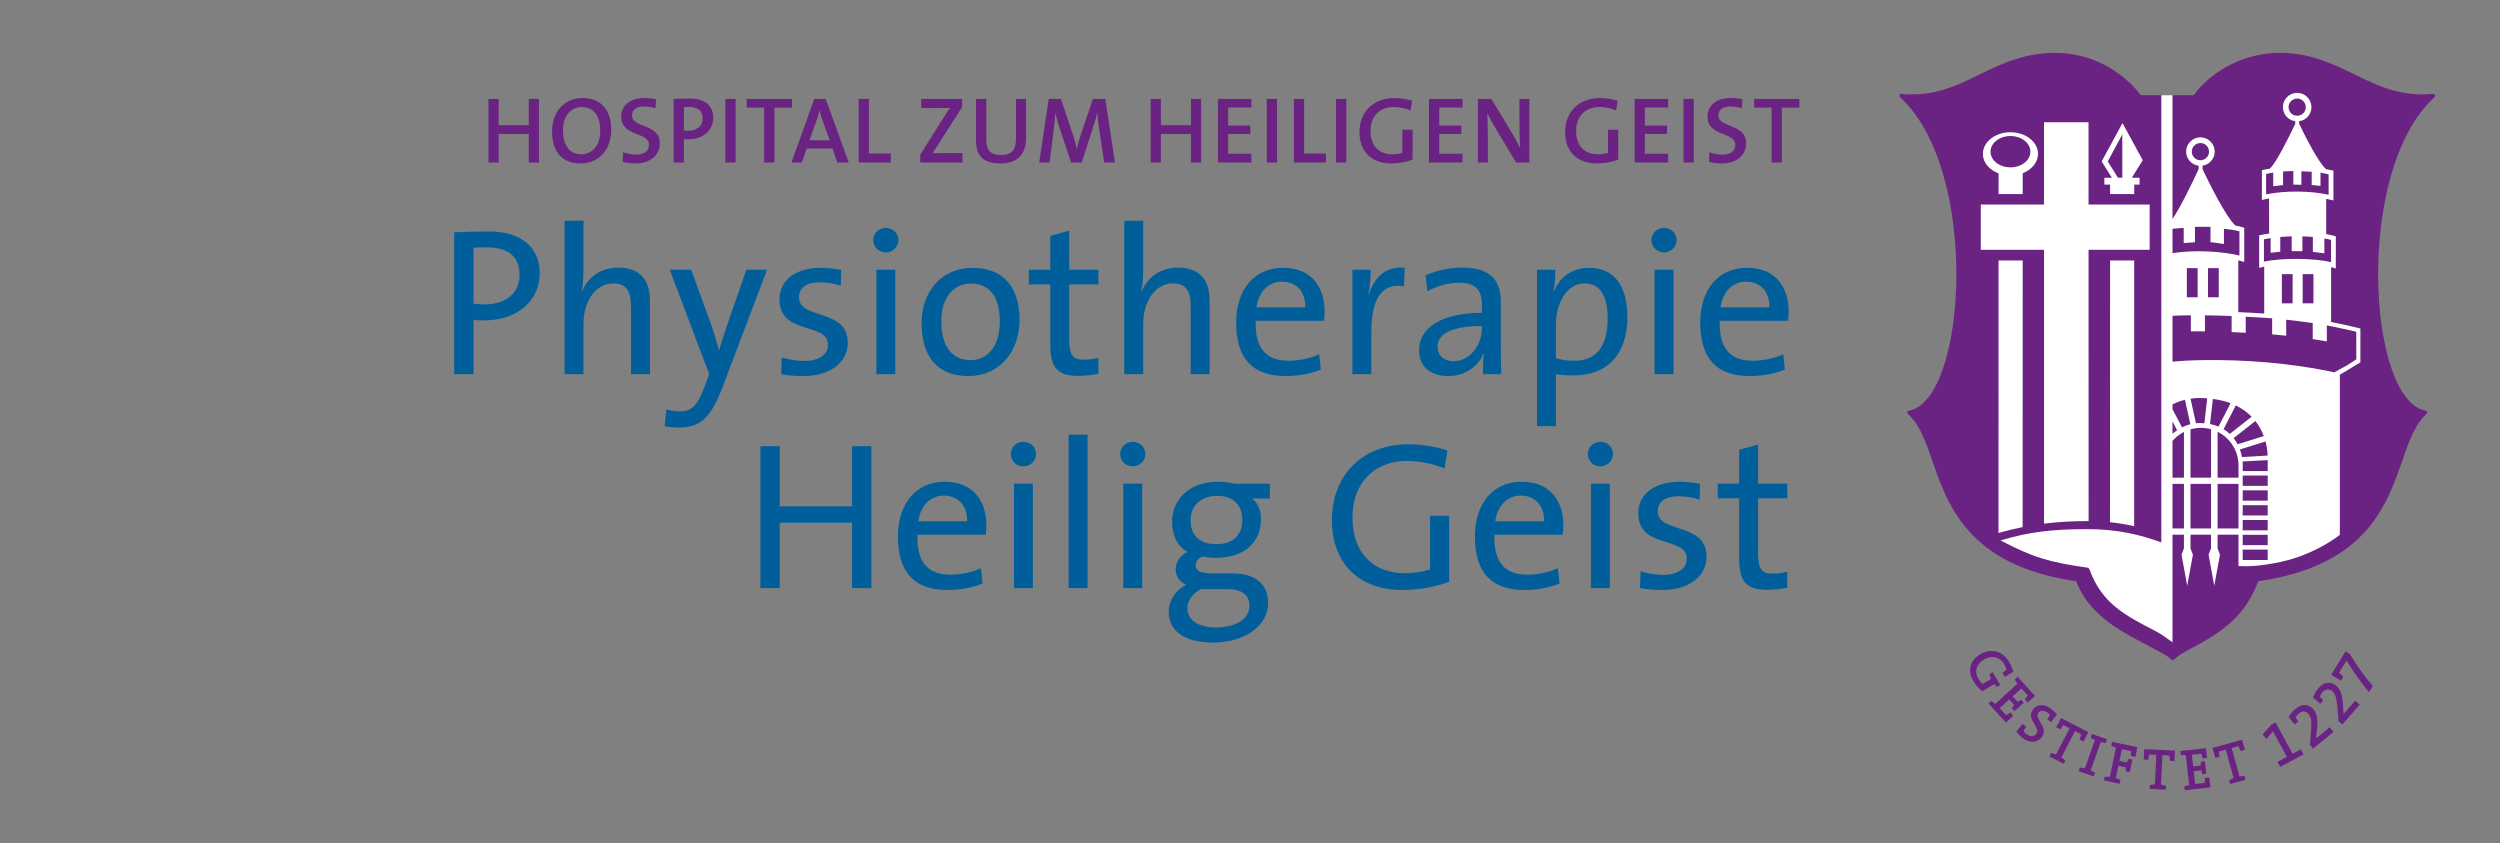 <?xml version="1.0" encoding="UTF-8"?>
<svg xmlns="http://www.w3.org/2000/svg" xmlns:xlink="http://www.w3.org/1999/xlink" version="1.1" id="Ebene_1" x="0px" y="0px" viewBox="0 0 297.25 100.25" style="enable-background:new 0 0 297.25 100.25;" xml:space="preserve">
<rect x="0" y="0" width="297.25" height="100.25" fill="#808080" stroke="none"/>
<style type="text/css">
	.st0{fill:#6A2383;}
	.st1{fill:#005F9B;}
	.st2{fill-rule:evenodd;clip-rule:evenodd;fill:#6A2383;}
	.st3{fill-rule:evenodd;clip-rule:evenodd;fill:#FFFFFF;}
	.st4{fill:#FFFFFF;}
</style>
<g>
	<path class="st0" d="M62.871,19.322v-3.394h-3.573v3.394h-1.221v-7.56h1.221v3.124h3.573v-3.124h1.21v7.56H62.871z"></path>
	<path class="st0" d="M69.043,19.435c-2.296,0-3.405-1.49-3.405-3.809c0-2.509,1.635-3.976,3.628-3.976   c2.039,0,3.405,1.266,3.405,3.797C72.671,17.956,71.047,19.435,69.043,19.435z M69.154,12.726c-1.165,0-2.218,0.94-2.218,2.755   c0,1.714,0.706,2.867,2.195,2.867c1.12,0,2.24-0.896,2.24-2.777C71.372,13.745,70.565,12.726,69.154,12.726z"></path>
	<path class="st0" d="M75.549,19.435c-0.549,0-1.086-0.067-1.523-0.18l0.067-1.153c0.425,0.156,1.019,0.28,1.568,0.28   c0.829,0,1.501-0.348,1.501-1.165c0-1.591-3.304-0.919-3.304-3.36c0-1.299,1.019-2.206,2.778-2.206   c0.448,0,0.907,0.056,1.366,0.135l-0.067,1.086c-0.437-0.135-0.919-0.213-1.366-0.213c-0.941,0-1.422,0.436-1.422,1.064   c0,1.512,3.304,0.951,3.304,3.314C78.45,18.426,77.353,19.435,75.549,19.435z"></path>
	<path class="st0" d="M81.877,16.556c-0.168,0-0.37,0-0.56-0.023v2.789h-1.221v-7.56c0.583-0.023,1.232-0.045,1.938-0.045   c1.792,0,2.778,0.873,2.778,2.273C84.812,15.458,83.635,16.556,81.877,16.556z M81.944,12.714c-0.235,0-0.426,0-0.627,0.022v2.767   c0.168,0.023,0.358,0.045,0.538,0.045c1.02-0.011,1.691-0.571,1.691-1.456C83.546,13.229,83.042,12.714,81.944,12.714z"></path>
	<path class="st0" d="M86.245,19.322v-7.56h1.221v7.56H86.245z"></path>
	<path class="st0" d="M92.08,12.793v6.529h-1.221v-6.529h-2.072v-1.03h5.376v1.03H92.08z"></path>
	<path class="st0" d="M99.562,19.322l-0.583-1.669h-3.058l-0.582,1.669h-1.232l2.711-7.56h1.355l2.744,7.56H99.562z M97.792,14.305   c-0.146-0.392-0.247-0.75-0.336-1.165h-0.022c-0.079,0.381-0.202,0.796-0.347,1.198l-0.851,2.341h2.419L97.792,14.305z"></path>
	<path class="st0" d="M102.093,19.322v-7.56h1.221v6.495h2.599v1.065H102.093z"></path>
	<path class="st0" d="M109.417,19.322v-0.93l2.979-4.737c0.179-0.291,0.358-0.549,0.56-0.817c-0.325,0.011-0.761,0.011-1.534,0.011   h-1.893v-1.086h4.872v0.963l-3.136,4.894c-0.123,0.213-0.246,0.392-0.392,0.604c0.202-0.022,0.807-0.022,1.77-0.022h1.803v1.12   H109.417z"></path>
	<path class="st0" d="M118.926,19.435c-2.374,0-2.878-1.3-2.878-2.689v-4.983h1.221v4.894c0,1.009,0.336,1.77,1.736,1.77   c1.232,0,1.792-0.515,1.792-1.926v-4.737h1.198v4.648C121.995,18.426,120.908,19.435,118.926,19.435z"></path>
	<path class="st0" d="M131.279,19.322l-0.594-4.021c-0.124-0.807-0.179-1.356-0.235-1.849h-0.022   c-0.089,0.426-0.202,0.919-0.392,1.478l-1.422,4.391h-1.266l-1.355-4.077c-0.202-0.593-0.392-1.243-0.481-1.792h-0.022   c-0.045,0.65-0.124,1.243-0.202,1.96l-0.482,3.909h-1.243l1.131-7.56h1.456l1.456,4.367c0.179,0.549,0.325,1.053,0.415,1.546h0.022   c0.112-0.56,0.235-0.94,0.414-1.501l1.49-4.412h1.468l1.152,7.56H131.279z"></path>
	<path class="st0" d="M141.605,19.322v-3.394h-3.573v3.394h-1.221v-7.56h1.221v3.124h3.573v-3.124h1.209v7.56H141.605z"></path>
	<path class="st0" d="M144.809,19.322v-7.56h3.986v1.019h-2.766v2.15h2.632v0.997h-2.632v2.352h2.766v1.042H144.809z"></path>
	<path class="st0" d="M150.621,19.322v-7.56h1.221v7.56H150.621z"></path>
	<path class="st0" d="M153.836,19.322v-7.56h1.221v6.495h2.598v1.065H153.836z"></path>
	<path class="st0" d="M158.852,19.322v-7.56h1.221v7.56H158.852z"></path>
	<path class="st0" d="M167.712,13.117c-0.628-0.246-1.321-0.392-2.017-0.392c-1.523,0-2.744,0.985-2.744,2.856   c0,1.748,0.998,2.767,2.621,2.767c0.438,0,0.818-0.067,1.165-0.179v-2.744h1.221v3.55c-0.751,0.292-1.669,0.46-2.531,0.46   c-2.341,0-3.786-1.4-3.786-3.73c0-2.341,1.568-4.044,4.156-4.044c0.728,0,1.444,0.112,2.105,0.325L167.712,13.117z"></path>
	<path class="st0" d="M169.906,19.322v-7.56h3.988v1.019h-2.768v2.15h2.633v0.997h-2.633v2.352h2.768v1.042H169.906z"></path>
	<path class="st0" d="M180.268,19.322l-2.588-4.301c-0.336-0.549-0.605-1.086-0.84-1.591c0.045,0.739,0.066,2.274,0.066,3.35v2.542   h-1.187v-7.56h1.602l2.497,4.121c0.336,0.561,0.639,1.165,0.919,1.714c-0.045-0.862-0.078-2.486-0.078-3.596v-2.239h1.186v7.56   H180.268z"></path>
	<path class="st0" d="M192.161,13.117c-0.628-0.246-1.321-0.392-2.017-0.392c-1.523,0-2.744,0.985-2.744,2.856   c0,1.748,0.998,2.767,2.621,2.767c0.438,0,0.818-0.067,1.165-0.179v-2.744h1.221v3.55c-0.751,0.292-1.669,0.46-2.531,0.46   c-2.341,0-3.786-1.4-3.786-3.73c0-2.341,1.568-4.044,4.156-4.044c0.728,0,1.444,0.112,2.105,0.325L192.161,13.117z"></path>
	<path class="st0" d="M194.355,19.322v-7.56h3.988v1.019h-2.768v2.15h2.633v0.997h-2.633v2.352h2.768v1.042H194.355z"></path>
	<path class="st0" d="M200.168,19.322v-7.56h1.221v7.56H200.168z"></path>
	<path class="st0" d="M204.715,19.435c-0.549,0-1.086-0.067-1.521-0.18l0.066-1.153c0.426,0.156,1.02,0.28,1.568,0.28   c0.828,0,1.5-0.348,1.5-1.165c0-1.591-3.303-0.919-3.303-3.36c0-1.299,1.018-2.206,2.777-2.206c0.447,0,0.906,0.056,1.365,0.135   l-0.066,1.086c-0.438-0.135-0.918-0.213-1.367-0.213c-0.939,0-1.422,0.436-1.422,1.064c0,1.512,3.305,0.951,3.305,3.314   C207.617,18.426,206.52,19.435,204.715,19.435z"></path>
	<path class="st0" d="M211.861,12.793v6.529h-1.221v-6.529h-2.072v-1.03h5.375v1.03H211.861z"></path>
</g>
<g>
	<path class="st1" d="M57.651,38.092c-0.425,0-0.899,0-1.35-0.05v6.448h-2.3V27.62c1.25-0.05,2.625-0.1,4.149-0.1   c3.874,0,6.023,1.949,6.023,4.949C64.175,35.768,61.476,38.092,57.651,38.092z M57.901,29.419c-0.625,0-1.125,0-1.6,0.025v6.649   c0.425,0.075,0.899,0.1,1.375,0.1c2.499-0.025,4.099-1.375,4.099-3.499C61.775,30.594,60.551,29.419,57.901,29.419z"></path>
	<path class="st1" d="M75.025,44.491v-8.023c0-1.75-0.475-2.774-2.124-2.774c-2.05,0-3.524,2.075-3.524,4.824v5.974h-2.25V26.245   h2.25v5.874c0,0.8-0.05,1.825-0.225,2.475l0.05,0.025c0.725-1.7,2.249-2.799,4.323-2.799c2.85,0,3.75,1.774,3.75,3.974v8.698   H75.025z"></path>
	<path class="st1" d="M86.025,45.74c-1.449,3.85-2.624,5.1-5.373,5.1c-0.475,0-1.125-0.076-1.625-0.15l0.2-2.025   c0.524,0.176,1.024,0.25,1.6,0.25c1.374,0,2.1-0.625,2.974-3.024l0.525-1.399l-4.699-12.422h2.55l2.35,6.448   c0.399,1.125,0.675,2.1,0.949,3.074h0.05c0.226-0.875,0.75-2.449,1.226-3.824l1.999-5.699h2.449L86.025,45.74z"></path>
	<path class="st1" d="M95.502,44.716c-0.925,0-1.85-0.075-2.625-0.225l0.075-2c0.775,0.25,1.774,0.425,2.725,0.425   c1.649,0,2.774-0.75,2.774-1.899c0-2.774-5.774-1.075-5.774-5.449c0-2.1,1.725-3.724,4.974-3.724c0.75,0,1.624,0.1,2.374,0.25   l-0.05,1.875c-0.774-0.25-1.675-0.4-2.499-0.4c-1.65,0-2.475,0.7-2.475,1.774c0,2.725,5.799,1.25,5.799,5.424   C100.801,43.016,98.801,44.716,95.502,44.716z"></path>
	<path class="st1" d="M105.326,30.019c-0.824,0-1.499-0.649-1.499-1.475c0-0.8,0.675-1.449,1.499-1.449c0.825,0,1.5,0.625,1.5,1.449   C106.826,29.344,106.151,30.019,105.326,30.019z M104.201,44.491V32.069h2.25v12.422H104.201z"></path>
	<path class="st1" d="M115.15,44.716c-3.375,0-5.574-1.95-5.574-6.324c0-3.649,2.3-6.548,6.049-6.548   c3.174,0,5.599,1.75,5.599,6.224C121.224,41.816,118.824,44.716,115.15,44.716z M115.425,33.718c-1.8,0-3.499,1.375-3.499,4.449   c0,2.999,1.225,4.648,3.499,4.648c1.85,0,3.449-1.449,3.449-4.623C118.874,35.368,117.725,33.718,115.425,33.718z"></path>
	<path class="st1" d="M128.2,44.691c-2.549,0-3.324-1.05-3.324-3.724v-7.148h-2.549v-1.75h2.549v-4.024l2.25-0.625v4.649h3.474v1.75   h-3.474v6.349c0,2.049,0.375,2.599,1.774,2.599c0.575,0,1.199-0.1,1.699-0.225v1.9C129.9,44.591,129,44.691,128.2,44.691z"></path>
	<path class="st1" d="M141.574,44.491v-8.023c0-1.75-0.475-2.774-2.124-2.774c-2.05,0-3.524,2.075-3.524,4.824v5.974h-2.25V26.245   h2.25v5.874c0,0.8-0.05,1.825-0.225,2.475l0.05,0.025c0.725-1.7,2.249-2.799,4.323-2.799c2.85,0,3.75,1.774,3.75,3.974v8.698   H141.574z"></path>
	<path class="st1" d="M157.424,38.142h-8.123c-0.101,3.324,1.274,4.749,3.924,4.749c1.274,0,2.624-0.3,3.624-0.775l0.2,1.825   c-1.2,0.5-2.649,0.775-4.199,0.775c-3.824,0-5.874-2-5.874-6.374c0-3.724,2.024-6.499,5.549-6.499c3.499,0,4.974,2.375,4.974,5.224   C157.498,37.368,157.474,37.717,157.424,38.142z M152.425,33.494c-1.625,0-2.774,1.225-3.024,3.049h5.799   C155.249,34.718,154.174,33.494,152.425,33.494z"></path>
	<path class="st1" d="M166.925,34.043c-2.624-0.45-3.874,1.475-3.874,5.448v4.999h-2.25V32.069h2.175   c0,0.775-0.075,1.924-0.274,2.949h0.05c0.524-1.725,1.8-3.449,4.273-3.174L166.925,34.043z"></path>
	<path class="st1" d="M176.324,44.491c0-0.875,0-1.774,0.125-2.475h-0.05c-0.601,1.525-2.175,2.7-4.225,2.7   c-2.049,0-3.449-1.1-3.449-3.074c0-2.725,2.774-4.449,7.474-4.449v-0.925c0-1.725-0.675-2.649-2.725-2.649   c-1.175,0-2.674,0.375-3.749,1.025l-0.225-1.924c1.199-0.5,2.699-0.9,4.349-0.9c3.574,0,4.599,1.675,4.599,4.149v4.949   c0,1.175,0.025,2.5,0.05,3.574H176.324z M176.199,38.767c-4.324,0-5.273,1.325-5.273,2.449c0,1.05,0.749,1.725,1.899,1.725   c2.024,0,3.374-2,3.374-3.949V38.767z"></path>
	<path class="st1" d="M187.1,44.641c-0.775,0-1.375-0.025-2.1-0.15v6.173h-2.25V32.069h2.175c0,0.7-0.05,1.824-0.2,2.524   l0.051,0.025c0.699-1.725,2.199-2.774,4.174-2.774c2.899,0,4.549,2.049,4.549,5.849C193.498,42.116,191.123,44.641,187.1,44.641z    M188.399,33.693c-2.25,0-3.399,2.625-3.399,4.799v4.099c0.649,0.2,1.35,0.3,2.199,0.3c2.375,0,3.949-1.425,3.949-4.999   C191.148,35.218,190.273,33.693,188.399,33.693z"></path>
	<path class="st1" d="M197.851,30.019c-0.824,0-1.499-0.649-1.499-1.475c0-0.8,0.675-1.449,1.499-1.449c0.825,0,1.5,0.625,1.5,1.449   C199.351,29.344,198.676,30.019,197.851,30.019z M196.726,44.491V32.069h2.25v12.422H196.726z"></path>
	<path class="st1" d="M212.599,38.142h-8.123c-0.101,3.324,1.274,4.749,3.924,4.749c1.274,0,2.624-0.3,3.624-0.775l0.2,1.825   c-1.2,0.5-2.649,0.775-4.199,0.775c-3.824,0-5.874-2-5.874-6.374c0-3.724,2.024-6.499,5.549-6.499c3.499,0,4.974,2.375,4.974,5.224   C212.673,37.368,212.648,37.717,212.599,38.142z M207.6,33.494c-1.625,0-2.774,1.225-3.024,3.049h5.799   C210.424,34.718,209.349,33.494,207.6,33.494z"></path>
</g>
<path class="st2" d="M253.972,10.616c0.287,0.32,0.482,0.572,0.584,0.706h6.264c2.32-3.134,6.32-5.036,10.205-5.036  c3.594,0,6.107,1.187,9.236,2.712c2.666,1.301,5.279,2.494,8.98,2.176c0.289-0.024,0.4,0.228,0.184,0.425  c-9.488,8.626-7.932,35.93-1.053,37.221c0.246,0.046,0.307,0.257,0.117,0.422c-1.113,0.998-1.791,2.539-2.459,4.393  c-0.672,1.863-1.318,3.979-2.393,6.044c-2.16,4.161-6.035,8.103-15.131,9.432c-1.574,4.204-4.373,6.091-8.033,8.011  c-0.908,0.479-1.549,0.871-1.941,1.268c-0.1,0.104-0.289,0.104-0.391,0c-0.391-0.396-1.147-0.789-2.057-1.268  c-3.66-1.922-7.643-3.807-9.217-8.011c-9.096-1.329-12.969-5.27-15.129-9.432c-1.076-2.065-1.723-4.181-2.393-6.044  c-0.67-1.854-1.346-3.395-2.461-4.393c-0.189-0.165-0.129-0.376,0.117-0.422c6.879-1.291,8.436-28.595-1.055-37.221  c-0.215-0.196-0.105-0.449,0.188-0.425c5.551,0.478,8.463-2.401,13.154-4.02c1.496-0.516,3.137-0.868,5.061-0.868  C248.065,6.286,251.522,7.896,253.972,10.616L253.972,10.616z"></path>
<path class="st3" d="M239.044,19.899c-1.309,0-2.371-0.834-2.371-1.862c0-1.029,1.062-1.863,2.371-1.863  c1.309,0,2.369,0.834,2.369,1.863C241.413,19.065,240.352,19.899,239.044,19.899L239.044,19.899z M242.321,18.299  c0-1.424-1.469-2.578-3.277-2.578c-1.814,0-3.281,1.154-3.281,2.578c0,1.024,0.766,1.901,1.869,2.316l-0.002,2.461h2.869  l0.002-2.481C241.575,20.173,242.321,19.308,242.321,18.299L242.321,18.299z"></path>
<path class="st3" d="M240.499,30.969h-2.871l-0.008,32.405c0.949-0.275,1.9-0.51,2.871-0.703L240.499,30.969L240.499,30.969z"></path>
<path class="st3" d="M255.595,24.319h-7.266l-0.002-9.781h-5.295v9.781h-7.516v5.383h7.518l0.002,32.557  c1.594-0.196,3.281-0.301,5.16-0.301c0.047,0,0.092,0.003,0.139,0.003l-0.006-32.259h7.266V24.319L255.595,24.319z"></path>
<path class="st3" d="M252.343,15.979v5.15h-0.516l-1.215-1.932L252.343,15.979L252.343,15.979z M254.772,19.048l-2.41-4.414  l-2.477,4.564l1.219,1.937h-0.893v0.812h0.678l-0.002,1.13h2.871l0.002-1.13h0.635v-0.812h-0.92L254.772,19.048L254.772,19.048z"></path>
<path class="st3" d="M253.757,30.969h-2.869l-0.01,31.123c1.025,0.104,1.971,0.271,2.871,0.478L253.757,30.969L253.757,30.969z"></path>
<path class="st4" d="M280.167,42.729l-1.059,0.681l-1.566,0.866c0,0-4.162-0.999-10.016-1.337c-5.48-0.315-8.812,0.022-9.217,0.067  v-5.46c0.92-0.03,1.236-0.053,2.184-0.057v1.907c0,0,1.305,0,1.676,0.004v-1.907c1.074,0.012,2.135,0.039,3.172,0.083v1.907  c0.562,0.024,1.127,0.052,1.674,0.085v-1.908c0.861,0.052,2.318,0.112,3.143,0.185v1.908c0.562,0.049,1.127,0.103,1.672,0.162  v-1.904c0.939,0.107,2.277,0.27,3.152,0.401v1.907c0.574,0.087,1.135,0.178,1.676,0.274v-1.901c1.186,0.247,2.789,0.564,3.502,0.749  v2.056l0.008-0.007C280.155,41.522,280.167,42.729,280.167,42.729L280.167,42.729z M269.63,56.009h-2.971v-0.893  c-0.002-0.076-0.008-0.16-0.016-0.244l2.986-0.168V56.009L269.63,56.009z M269.63,57.771h-2.971v-1.229h2.971V57.771L269.63,57.771z   M269.63,59.531h-2.971v-1.228h2.971V59.531L269.63,59.531z M269.63,61.292h-2.971v-1.227h2.971V61.292L269.63,61.292z   M269.63,63.053h-2.971v-1.228h2.971V63.053L269.63,63.053z M269.63,64.813h-2.971v-1.227h2.971V64.813L269.63,64.813z   M269.63,66.582h-2.971v-1.233h2.971V66.582L269.63,66.582z M266.323,53.442l3.051-0.948c0.15,0.563,0.227,1.13,0.246,1.675  l-3.049,0.174C266.519,54.058,266.436,53.755,266.323,53.442L266.323,53.442z M266.157,56.793h-2.486v-5.458  c1.475,0.729,2.486,2.25,2.486,4.008V56.793L266.157,56.793z M266.157,62.835h-2.486v-5.304h2.486V62.835L266.157,62.835z   M268.165,50.058c0.439,0.559,0.771,1.166,1.002,1.793l-3.119,0.971c-0.131-0.25-0.285-0.496-0.467-0.731L268.165,50.058  L268.165,50.058z M265.122,51.591c-0.215-0.206-0.461-0.396-0.738-0.564l1.449-2.818c0.754,0.363,1.379,0.82,1.887,1.34  L265.122,51.591L265.122,51.591z M262.771,50.417l0.338-2.982c0.781,0.101,1.484,0.271,2.105,0.504l-1.432,2.784  C263.476,50.595,263.142,50.489,262.771,50.417L262.771,50.417z M260.454,47.402c0.336-0.05,0.684-0.079,1.045-0.079  c0.326,0,0.635,0.017,0.938,0.039l-0.334,2.963c-0.195-0.018-0.393-0.031-0.604-0.031c-0.137,0-0.27,0.016-0.4,0.029L260.454,47.402  L260.454,47.402z M262.89,56.793h-2.439v-5.745c0.393-0.113,0.809-0.174,1.24-0.174c0.414,0,0.818,0.057,1.199,0.162V56.793  L262.89,56.793z M262.89,62.835h-2.439v-5.304h2.439V62.835L262.89,62.835z M259.442,50.816l-1.133-2.168v-0.57  c0.455-0.216,0.943-0.41,1.482-0.542l0.641,2.9C260.075,50.53,259.743,50.662,259.442,50.816L259.442,50.816z M259.671,56.793  h-1.361v-4.368c0.379-0.439,0.84-0.805,1.361-1.069V56.793L259.671,56.793z M259.671,62.835h-1.361v-5.304h1.361V62.835  L259.671,62.835z M258.31,50.106l0.551,1.053c-0.207,0.139-0.387,0.277-0.551,0.412V50.106L258.31,50.106z M261.298,31.878v3.469  h-1.281v-3.469H261.298L261.298,31.878z M263.81,31.878v3.469h-1.279v-3.469H263.81L263.81,31.878z M259.642,27.094v1.806l1.34-0.1  v-1.825c0.449-0.005,1.447-0.018,1.846,0v1.812l1.598,0.222V27.2c0.9,0.108,1.16,0.123,1.844,0.309v2.877  c-1.836-0.463-5.244-0.724-7.959-0.289v-2.898C258.726,27.155,259.204,27.132,259.642,27.094L259.642,27.094z M260.604,18.03  c0-0.565,0.459-1.024,1.025-1.024c0.564,0,1.023,0.459,1.023,1.024c0,0.565-0.459,1.024-1.023,1.024  C261.064,19.055,260.604,18.596,260.604,18.03L260.604,18.03z M272.593,32.595v3.469h-1.279v-3.469H272.593L272.593,32.595z   M275.069,32.595v3.469h-1.281v-3.469H275.069L275.069,32.595z M269.183,31.11v-2.664c0.305-0.061,0.553-0.099,0.795-0.132v1.749  l1.145-0.139v-1.754c0.361-0.028,0.998-0.066,1.359-0.074v1.76l1.272,0.012v-1.76c0.336,0.002,0.898,0.029,1.244,0.07v1.765  l1.367,0.176v-1.756c0.324,0.046,0.525,0.09,0.795,0.16v2.64C275.136,30.691,271.296,30.64,269.183,31.11L269.183,31.11z   M269.439,23.106v-2.426c0.24-0.051,0.613-0.117,0.848-0.162v1.627l1.168-0.14v-1.619c0.291-0.022,0.938-0.049,1.223-0.053v1.615  l0.957,0.021v-1.606c0.285,0.006,0.934,0.036,1.225,0.062v1.575l1.047,0.097v-1.581c0.268,0.054,0.734,0.174,0.967,0.22v2.417  C274.786,22.694,271.808,22.631,269.439,23.106L269.439,23.106z M272.11,12.74c0-0.564,0.459-1.023,1.023-1.023  c0.564,0,1.025,0.459,1.025,1.023c0,0.566-0.461,1.024-1.025,1.024C272.569,13.765,272.11,13.306,272.11,12.74L272.11,12.74z   M277.167,38.289v-6.523c0.195,0.045,0.385,0.096,0.562,0.148v-3.823c-0.385-0.109-0.762-0.192-1.143-0.26v-4.188  c0.291,0.057,0.576,0.121,0.859,0.192v-3.552c-0.285-0.046-0.568-0.102-0.85-0.158c-0.875-0.691-2.459-3.817-3.228-5.41v-0.301  c0.824-0.114,1.465-0.818,1.465-1.676c0-0.936-0.762-1.698-1.699-1.698s-1.699,0.762-1.699,1.698c0,0.858,0.641,1.562,1.469,1.676  v0.301c-0.705,1.489-2.211,4.576-3.008,5.329c-0.318,0.062-0.635,0.133-0.957,0.185v3.542c0.281-0.062,0.566-0.121,0.853-0.172  l0.006,4.167c-0.396,0.06-0.789,0.131-1.184,0.215v3.869c0.189-0.054,0.391-0.103,0.602-0.148v5.575  c-0.709-0.055-3.084-0.168-3.084-0.168v-6.159c0.242,0.059,0.477,0.121,0.707,0.191v-4.065c-0.358-0.104-0.713-0.194-1.07-0.271  c-1.15-1.119-2.998-4.815-3.881-6.676v-0.43c0.812-0.125,1.441-0.824,1.441-1.673c0-0.937-0.762-1.698-1.699-1.698  s-1.699,0.762-1.699,1.698c0,0.865,0.65,1.573,1.488,1.679v0.396c-0.672,1.46-2.057,4.364-3.109,5.938V11.318h-1.328v53.173  c-2.471-0.902-5.182-1.576-8.785-1.576c-4.252,0-6.99,0.342-10.334,1.343c3.883,2.024,5.77,2.588,10.365,3.241  c0.057,0.008,0.178,0.107,0.195,0.158c1.496,4.153,4.283,5.504,7.869,7.385c0.668,0.351,0.941,0.545,1.393,0.881l0.625,0.447V63.573  h1.361v1.621l-0.285,0.764l0.674,3.691l0.678-3.691l-0.287-0.76v-1.625h2.439v1.621l-0.287,0.764l0.674,3.691l0.678-3.691  l-0.283-0.76v-1.625h2.486v3.729c1.959,0.117,3.699-0.246,4.221-0.335c4.707-0.799,7.828-3.378,7.828-3.378V44.558l2.445-1.477  v-4.019C279.454,38.754,278.294,38.497,277.167,38.289L277.167,38.289z"></path>
<path class="st0" d="M235.688,82.194l-0.027-0.023c-0.383-0.304-0.752-0.732-1.019-1.176c-0.742-1.232-0.44-2.454,0.785-3.191  c0.432-0.26,0.896-0.398,1.346-0.402c0.852-0.008,1.596,0.445,2.094,1.276c0.205,0.342,0.371,0.722,0.502,1.155l0.012,0.041  l-0.037,0.021l-0.969,0.584l-0.283-0.469l0.033-0.03c0.17-0.149,0.314-0.265,0.449-0.362c-0.07-0.238-0.168-0.457-0.287-0.655  c-0.326-0.542-0.834-0.851-1.396-0.845c-0.324,0.004-0.664,0.107-1.002,0.311c-0.463,0.278-0.764,0.641-0.873,1.047  c-0.105,0.398-0.027,0.833,0.229,1.26c0.133,0.221,0.287,0.409,0.482,0.59l1.018-0.609c-0.08-0.166-0.154-0.35-0.207-0.512  l-0.012-0.041l0.398-0.238l0.027,0.048l0.879,1.46l-0.404,0.243l-0.031-0.031c-0.092-0.094-0.182-0.196-0.274-0.31L235.688,82.194  L235.688,82.194z M238.509,85.917l-2.082-2.275l0.334-0.309l0.037,0.022c0.143,0.091,0.297,0.212,0.441,0.345l2.637-2.414  c-0.119-0.153-0.227-0.318-0.305-0.467l-0.018-0.039l0.336-0.307l2.07,2.266l-0.859,0.787l-0.361-0.394l0.027-0.036  c0.127-0.172,0.238-0.312,0.33-0.418l-0.76-0.83l-1.033,0.945l0.594,0.648c0.137-0.091,0.256-0.165,0.377-0.225l0.035-0.02  l0.322,0.352l-1.107,1.014l-0.32-0.353l0.021-0.034c0.07-0.114,0.162-0.242,0.256-0.358l-0.592-0.646l-1.123,1.027l0.766,0.838  c0.131-0.096,0.289-0.197,0.459-0.299l0.039-0.024l0.359,0.395L238.509,85.917L238.509,85.917z M241.685,88.198L241.685,88.198  c-0.399,0.004-0.816-0.156-1.211-0.463c-0.283-0.223-0.527-0.465-0.709-0.704l-0.025-0.033l0.025-0.032l0.701-0.898l0.432,0.334  l-0.021,0.041c-0.104,0.199-0.203,0.371-0.283,0.503c0.098,0.118,0.207,0.228,0.305,0.302c0.471,0.369,0.916,0.381,1.207,0.012  c0.266-0.342,0.045-0.715-0.213-1.144c-0.314-0.528-0.67-1.125-0.152-1.787c0.25-0.318,0.586-0.488,0.975-0.492  c0.383-0.005,0.789,0.154,1.178,0.459c0.279,0.217,0.479,0.426,0.65,0.619l0.031,0.033l-0.711,0.912l-0.43-0.34l0.02-0.039  c0.09-0.174,0.186-0.342,0.281-0.486c-0.062-0.067-0.158-0.154-0.248-0.225c-0.439-0.342-0.852-0.354-1.105-0.029  c-0.254,0.328-0.035,0.701,0.217,1.131c0.312,0.533,0.668,1.137,0.16,1.786C242.487,88.003,242.106,88.195,241.685,88.198  L241.685,88.198z M245.37,90.817l-1.693-0.878l0.209-0.405l0.041,0.01c0.168,0.037,0.354,0.098,0.529,0.172l1.621-3.123  l-0.746-0.387c-0.086,0.132-0.197,0.279-0.354,0.479l-0.027,0.036l-0.467-0.242l0.574-1.111l3.25,1.686l-0.574,1.109l-0.471-0.244  l0.016-0.043c0.029-0.086,0.055-0.166,0.078-0.237c0.039-0.122,0.072-0.229,0.111-0.325l-0.746-0.387l-1.619,3.122  c0.16,0.101,0.316,0.219,0.445,0.337l0.031,0.028L245.37,90.817L245.37,90.817z M248.948,92.324l-1.797-0.64l0.152-0.43l0.043,0.004  c0.17,0.015,0.363,0.048,0.549,0.096l1.197-3.366c-0.172-0.077-0.344-0.175-0.486-0.272l-0.035-0.023l0.152-0.431l1.799,0.642  l-0.154,0.428l-0.039-0.002c-0.17-0.014-0.363-0.048-0.553-0.099l-1.197,3.369c0.172,0.077,0.344,0.173,0.488,0.271l0.035,0.024  L248.948,92.324L248.948,92.324z M252.032,93.194l-1.865-0.391l0.092-0.443l0.041-0.004c0.17-0.01,0.365-0.003,0.559,0.021  l0.732-3.499c-0.184-0.055-0.367-0.125-0.52-0.204l-0.037-0.019l0.092-0.445l0.053,0.01l2.959,0.619l-0.24,1.15l-0.523-0.108  l0.002-0.047c0-0.18,0.004-0.358,0.019-0.533l-1.103-0.231l-0.293,1.402l0.885,0.186c0.057-0.145,0.119-0.279,0.174-0.393  l0.018-0.04l0.469,0.098l-0.311,1.483l-0.467-0.098l-0.002-0.043c-0.006-0.134-0.006-0.285,0-0.43l-0.887-0.185l-0.309,1.475  c0.184,0.054,0.365,0.126,0.52,0.203l0.037,0.021L252.032,93.194L252.032,93.194z M265.163,93.216l-0.121-0.439l0.035-0.021  c0.15-0.089,0.328-0.17,0.504-0.236l-0.938-3.391l-0.811,0.226c0.027,0.157,0.045,0.339,0.068,0.589l0.004,0.046l-0.506,0.143  l-0.334-1.204l0.053-0.016l3.473-0.963l0.016,0.053l0.318,1.152l-0.508,0.141l-0.021-0.043c-0.037-0.086-0.072-0.164-0.107-0.234  c-0.053-0.113-0.098-0.214-0.135-0.307l-0.812,0.225l0.941,3.39c0.188-0.036,0.383-0.056,0.555-0.057h0.043l0.121,0.438  l-0.053,0.017L265.163,93.216L265.163,93.216z M257.507,93.89l-0.055-0.002l-1.852-0.088l0.022-0.454l0.041-0.011  c0.17-0.035,0.365-0.059,0.555-0.065l0.166-3.513l-0.84-0.04c-0.025,0.166-0.066,0.356-0.119,0.583l-0.01,0.044l-0.527-0.025  l0.059-1.248l0.055,0.002l3.603,0.171l-0.004,0.054l-0.055,1.193l-0.529-0.024l-0.006-0.046c-0.008-0.086-0.017-0.166-0.027-0.238  c-0.016-0.131-0.029-0.247-0.035-0.353l-0.84-0.038l-0.166,3.512c0.189,0.023,0.381,0.066,0.547,0.119l0.039,0.013L257.507,93.89  L257.507,93.89z M259.765,93.964l-0.053-0.453l0.039-0.015c0.16-0.065,0.35-0.118,0.537-0.155l-0.398-3.553  c-0.195,0.008-0.391-0.004-0.557-0.031l-0.041-0.005l-0.051-0.454l3.051-0.34l0.129,1.158l-0.529,0.061l-0.014-0.042  c-0.064-0.206-0.113-0.379-0.143-0.515l-1.119,0.126l0.156,1.392l0.871-0.099c0.008-0.146,0.018-0.298,0.041-0.437l0.006-0.041  l0.475-0.055l0.166,1.494l-0.473,0.051l-0.016-0.037c-0.051-0.123-0.1-0.271-0.137-0.415l-0.871,0.097l0.17,1.514l1.127-0.127  c0.002-0.162,0.014-0.352,0.029-0.548l0.004-0.044l0.529-0.061l0.133,1.188L259.765,93.964L259.765,93.964z"></path>
<path class="st0" d="M281.685,82.302l-0.049-0.059c-0.992-1.189-1.924-2.504-2.631-3.712l-0.898,1.475  c0.141,0.106,0.289,0.237,0.488,0.411l0.035,0.03l-0.297,0.487l-1.15-0.702l0.027-0.046l1.67-2.737l0.531,0.323l0.006,0.014  c0.768,1.305,1.721,2.642,2.685,3.761l0.025,0.03L281.685,82.302L281.685,82.302z M278.501,86.149l-0.441-0.391l-0.002-0.021  l-0.125-1.467c-0.111-1.301-0.246-1.748-0.633-2.088c-0.156-0.138-0.336-0.21-0.522-0.209c-0.225,0.003-0.443,0.116-0.631,0.328  c-0.148,0.169-0.25,0.368-0.312,0.516l0.002,0.002c0.125,0.135,0.252,0.276,0.367,0.432l0.025,0.035l-0.352,0.402l-0.865-0.766  l0.012-0.034c0.15-0.394,0.381-0.769,0.662-1.087c0.355-0.406,0.762-0.621,1.18-0.625c0.324-0.005,0.641,0.122,0.914,0.365  c0.514,0.449,0.713,1.018,0.797,2.25l0.076,1.114c0.295-0.359,0.748-0.872,1.348-1.555l0.037-0.042l0.543,0.477L278.501,86.149  L278.501,86.149z M275.017,89.009l-0.369-0.457l0.121-1.49c0.107-1.299,0.047-1.763-0.275-2.162  c-0.16-0.196-0.371-0.305-0.596-0.302c-0.188,0.001-0.383,0.081-0.562,0.228c-0.141,0.113-0.277,0.275-0.391,0.456  c0.1,0.156,0.201,0.315,0.289,0.489l0.021,0.039l-0.414,0.336l-0.035-0.041l-0.693-0.855l0.02-0.031  c0.213-0.363,0.502-0.697,0.832-0.963c0.352-0.286,0.707-0.433,1.06-0.436c0.397-0.004,0.77,0.184,1.049,0.527  c0.43,0.529,0.533,1.123,0.412,2.351l-0.111,1.113c0.336-0.291,0.84-0.703,1.512-1.248l0.121-0.098l0.451,0.561l-0.041,0.033  L275.017,89.009L275.017,89.009z M271.122,91.188l-0.326-0.603l1.109-0.602l-1.647-3.035l-0.781,0.928l-0.449-0.562l1.043-1.155  l0.49-0.267l2.022,3.723l0.977-0.529l0.33,0.604L271.122,91.188L271.122,91.188z"></path>
<g>
	<path class="st1" d="M101.308,69.926v-7.772H92.71v7.772h-2.3V53.055h2.3v7.148h8.598v-7.148h2.3v16.871H101.308z"></path>
	<path class="st1" d="M117.209,63.578h-8.123c-0.101,3.324,1.274,4.748,3.924,4.748c1.274,0,2.624-0.299,3.624-0.774l0.2,1.825   c-1.2,0.5-2.649,0.774-4.199,0.774c-3.824,0-5.874-1.999-5.874-6.374c0-3.724,2.024-6.498,5.549-6.498   c3.499,0,4.974,2.375,4.974,5.224C117.284,62.803,117.259,63.152,117.209,63.578z M112.21,58.93c-1.625,0-2.774,1.225-3.024,3.049   h5.799C115.035,60.154,113.959,58.93,112.21,58.93z"></path>
	<path class="st1" d="M121.686,55.455c-0.824,0-1.499-0.65-1.499-1.475c0-0.801,0.675-1.449,1.499-1.449   c0.825,0,1.5,0.624,1.5,1.449C123.186,54.779,122.511,55.455,121.686,55.455z M120.561,69.926V57.504h2.25v12.422H120.561z"></path>
	<path class="st1" d="M127.061,69.926V51.681h2.25v18.245H127.061z"></path>
	<path class="st1" d="M134.686,55.455c-0.824,0-1.498-0.65-1.498-1.475c0-0.801,0.674-1.449,1.498-1.449   c0.826,0,1.5,0.624,1.5,1.449C136.186,54.779,135.512,55.455,134.686,55.455z M133.561,69.926V57.504h2.25v12.422H133.561z"></path>
	<path class="st1" d="M144.186,76.4c-3.199,0-5.225-1.275-5.225-3.65c0-1.475,0.951-2.648,2.051-3.224   c-0.75-0.351-1.225-0.999-1.225-1.825c0-0.874,0.523-1.674,1.398-2.074c-1.225-0.699-1.824-1.975-1.824-3.549   c0-2.625,1.975-4.799,5.449-4.799c0.725,0,1.299,0.075,1.949,0.225h4.225v1.775h-2.1c0.65,0.5,1.049,1.374,1.049,2.424   c0,2.674-1.85,4.624-5.398,4.624c-0.525,0-1.15-0.075-1.574-0.149c-0.551,0.225-0.801,0.625-0.801,1.024   c0,0.7,0.625,0.975,2.125,0.975h2.299c2.701,0,4.199,1.3,4.199,3.55C150.783,74.35,148.084,76.4,144.186,76.4z M145.961,70.051   h-3.176c-0.975,0.5-1.6,1.325-1.6,2.275c0,1.475,1.4,2.273,3.35,2.273c2.549,0,4.023-1.074,4.023-2.599   C148.559,70.801,147.709,70.051,145.961,70.051z M144.711,58.954c-1.975,0-3.15,1.225-3.15,2.899c0,1.85,1.125,2.85,3.074,2.85   c1.875,0,3.074-1.025,3.074-2.85S146.609,58.954,144.711,58.954z"></path>
	<path class="st1" d="M171.758,55.705c-1.398-0.575-2.949-0.9-4.498-0.9c-3.475,0-6.449,2.25-6.449,6.748   c0,4.199,2.449,6.6,6.248,6.6c1.125,0,2.074-0.176,2.975-0.451v-6.373h2.275v7.848c-1.676,0.625-3.725,0.976-5.574,0.976   c-5.1,0-8.373-3.1-8.373-8.323c0-5.174,3.449-8.998,9.123-8.998c1.6,0,3.123,0.25,4.623,0.725L171.758,55.705z"></path>
	<path class="st1" d="M185.809,63.578h-8.123c-0.1,3.324,1.275,4.748,3.924,4.748c1.275,0,2.625-0.299,3.625-0.774l0.199,1.825   c-1.199,0.5-2.648,0.774-4.199,0.774c-3.824,0-5.873-1.999-5.873-6.374c0-3.724,2.023-6.498,5.549-6.498   c3.498,0,4.973,2.375,4.973,5.224C185.883,62.803,185.859,63.152,185.809,63.578z M180.811,58.93c-1.625,0-2.775,1.225-3.025,3.049   h5.799C183.635,60.154,182.559,58.93,180.811,58.93z"></path>
	<path class="st1" d="M190.285,55.455c-0.824,0-1.498-0.65-1.498-1.475c0-0.801,0.674-1.449,1.498-1.449   c0.826,0,1.5,0.624,1.5,1.449C191.785,54.779,191.111,55.455,190.285,55.455z M189.16,69.926V57.504h2.25v12.422H189.16z"></path>
	<path class="st1" d="M197.611,70.151c-0.926,0-1.85-0.075-2.625-0.226l0.074-1.999c0.775,0.25,1.775,0.425,2.725,0.425   c1.65,0,2.775-0.75,2.775-1.899c0-2.774-5.773-1.075-5.773-5.448c0-2.1,1.725-3.725,4.973-3.725c0.75,0,1.625,0.1,2.375,0.25   l-0.051,1.875c-0.773-0.25-1.674-0.4-2.498-0.4c-1.65,0-2.475,0.699-2.475,1.774c0,2.725,5.799,1.25,5.799,5.424   C202.91,68.451,200.91,70.151,197.611,70.151z"></path>
	<path class="st1" d="M210.109,70.127c-2.549,0-3.324-1.051-3.324-3.725v-7.148h-2.549v-1.75h2.549V53.48l2.25-0.625v4.648h3.475   v1.75h-3.475v6.349c0,2.05,0.375,2.599,1.775,2.599c0.574,0,1.199-0.1,1.699-0.225v1.9   C211.811,70.026,210.91,70.127,210.109,70.127z"></path>
</g>
</svg>
